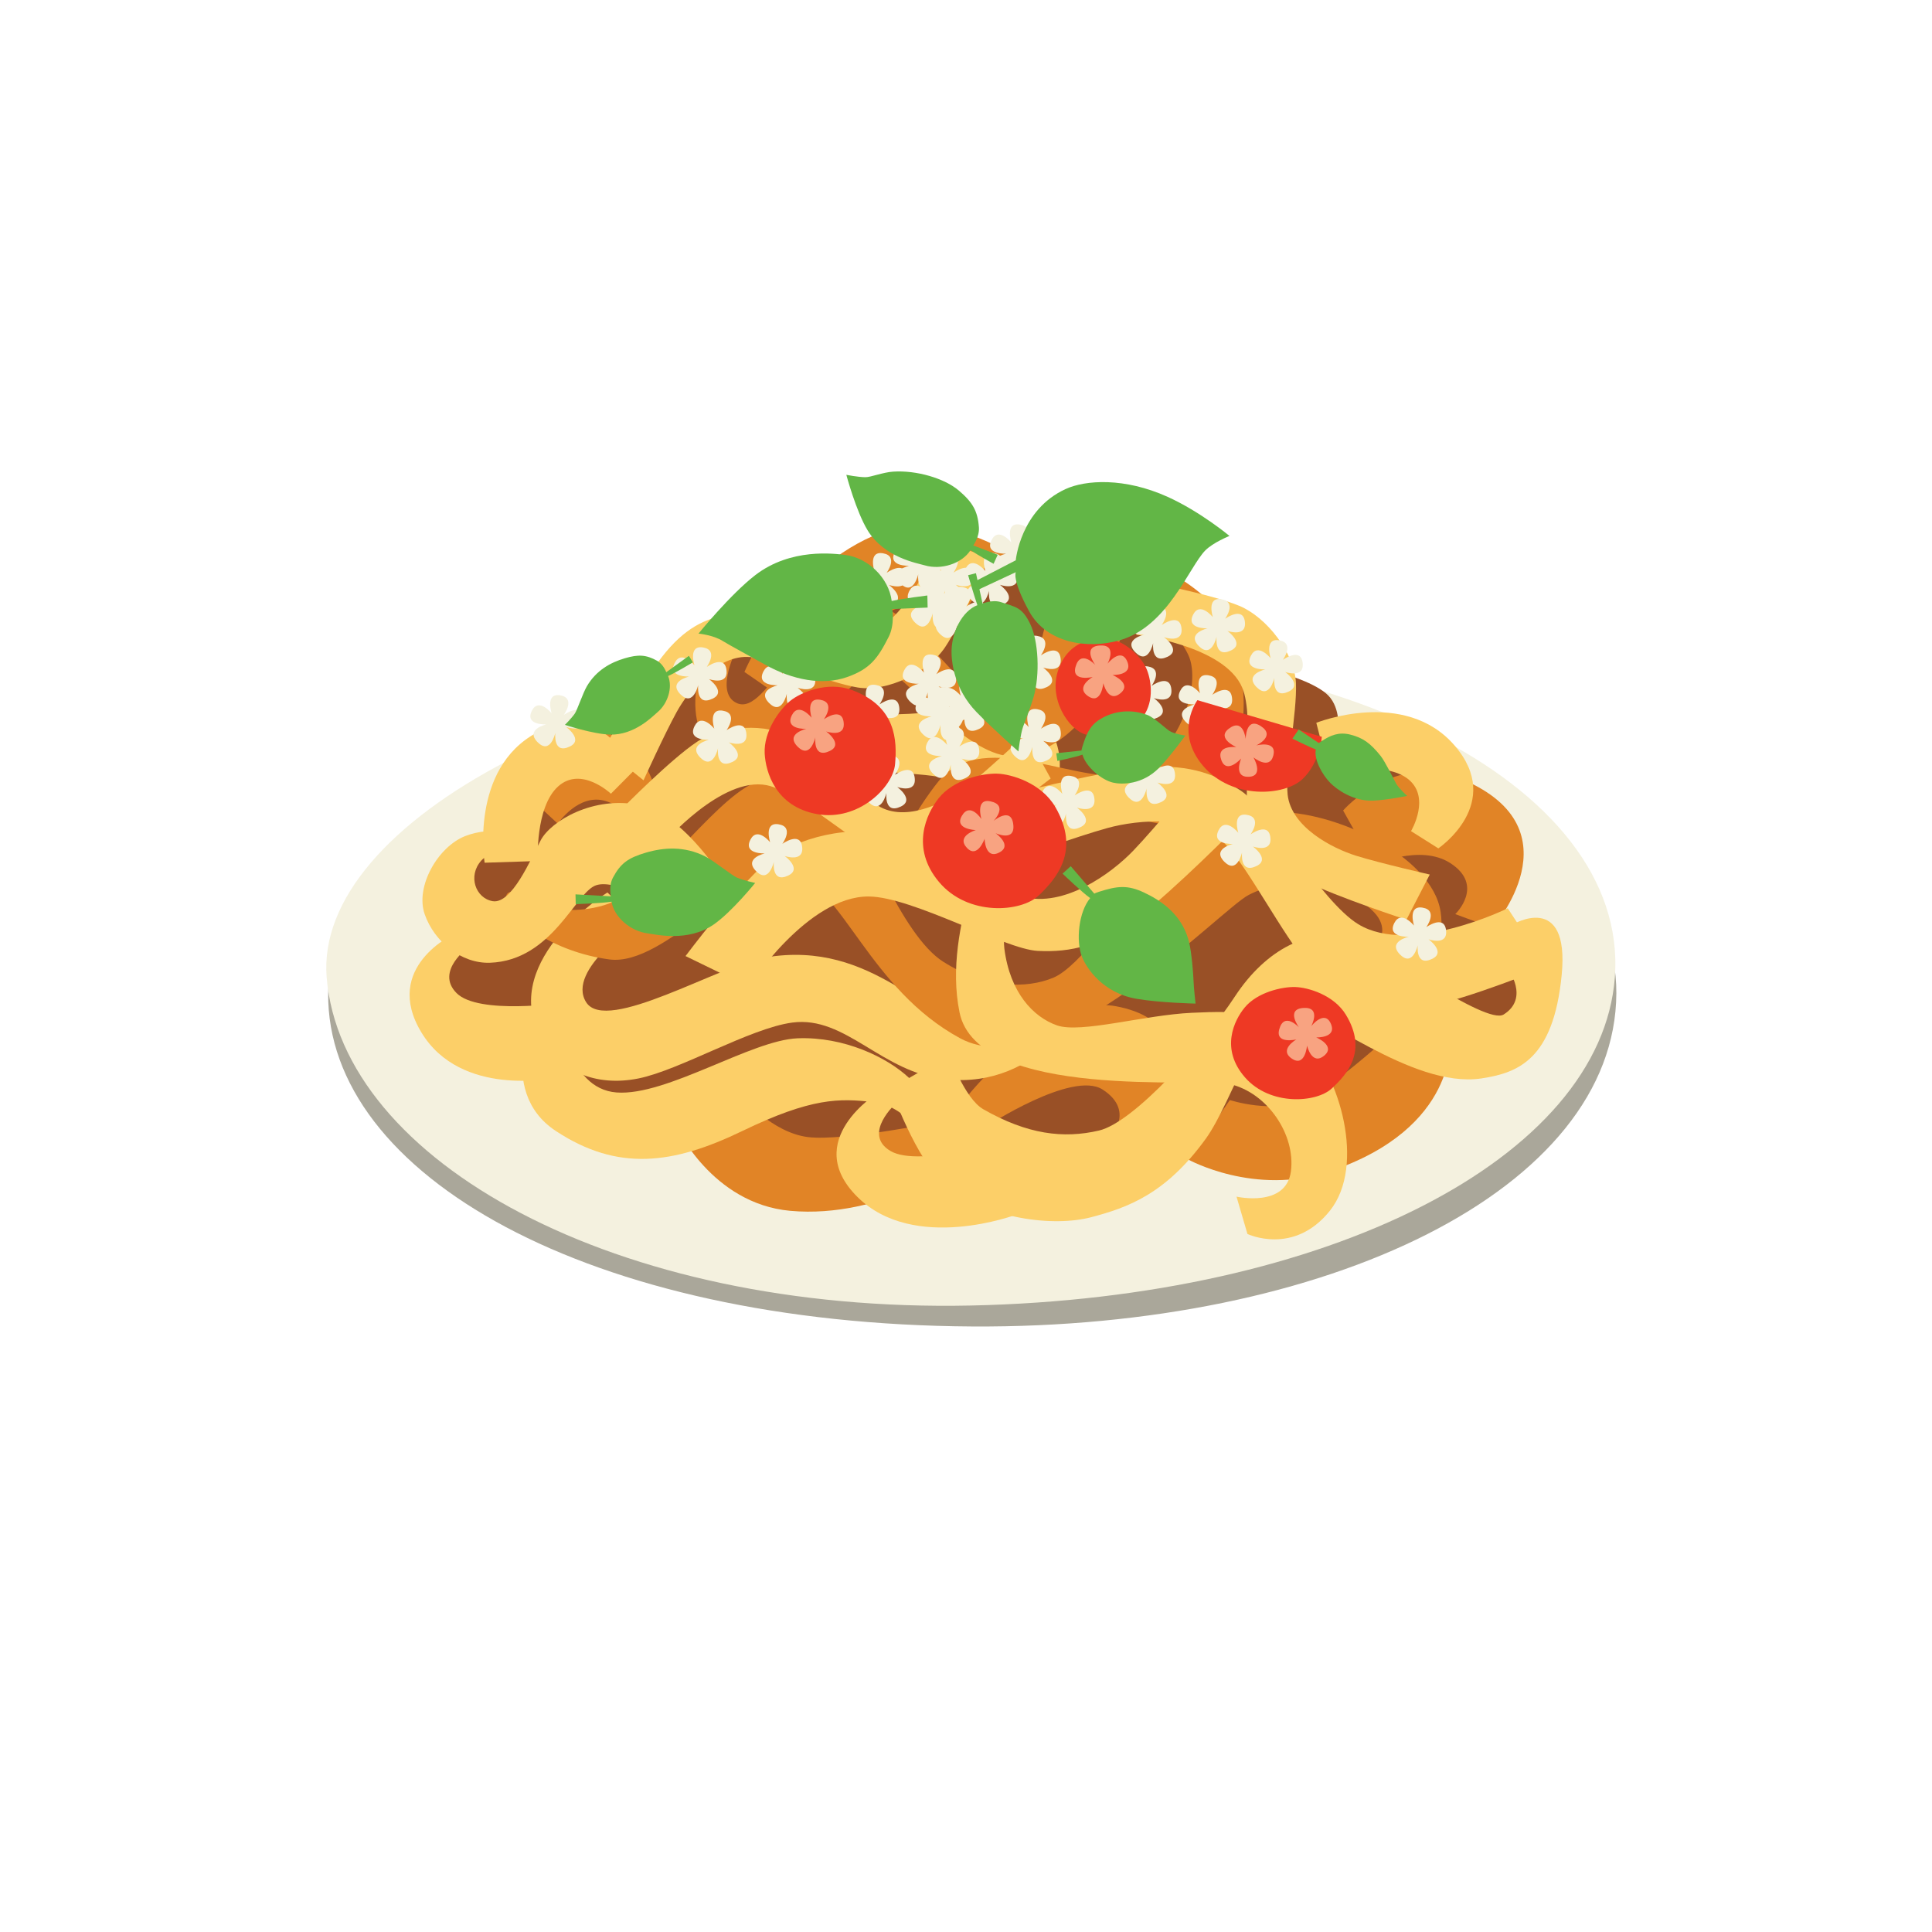 <?xml version="1.0" encoding="UTF-8"?>
<svg id="Layer_1" data-name="Layer 1" xmlns="http://www.w3.org/2000/svg" xmlns:xlink="http://www.w3.org/1999/xlink" viewBox="0 0 500 500">
  <defs>
    <style>
      .cls-1 {
        filter: url(#drop-shadow-2);
      }

      .cls-2 {
        fill: #995026;
      }

      .cls-3 {
        fill: #e18426;
      }

      .cls-4 {
        fill: #62b646;
      }

      .cls-5 {
        fill: #ee3924;
      }

      .cls-6 {
        fill: #f4f1df;
      }

      .cls-7 {
        fill: #f8a381;
      }

      .cls-8 {
        fill: #aaa79a;
      }

      .cls-9 {
        fill: #fccf68;
      }
    </style>
    <filter id="drop-shadow-2" x="101.3" y="131.3" width="309" height="195" filterUnits="userSpaceOnUse">
      <feOffset dx="1.57" dy="1.57"/>
      <feGaussianBlur result="blur" stdDeviation="1.57"/>
      <feFlood flood-color="#181716" flood-opacity=".6"/>
      <feComposite in2="blur" operator="in"/>
      <feComposite in="SourceGraphic"/>
    </filter>
  </defs>
  <g>
    <path class="cls-8" d="M418.31,257.07c-.25,50.67-74.63,86.77-166.69,86.22-99.29-.59-167.1-39.32-166.69-86.22.43-48.78,75.36-83.28,167.42-83.28s166.19,36.38,165.96,83.28Z"/>
    <path class="cls-6" d="M417.92,252.95c-3.53,46.77-74.16,82.95-166.69,84.92-92.04,1.96-162.83-37.38-166.69-84.92-3.26-40.1,72.36-81,166.69-84.92,91.98-3.82,170.53,34.15,166.69,84.92Z"/>
  </g>
  <g class="cls-1">
    <path class="cls-2" d="M113.51,229.56c-.92,6.64,5.2,11.47,5.2,11.47,0,0-6.82,1.95-8.01,6.33-1.18,4.38-6.77,19.22,6.82,22.59,13.59,3.37,20.33,4.72,20.33,4.72,0,0-.49,13.27,11.1,16.09,11.58,2.82,31.13-2.25,31.13-2.25,0,0,7.66,17.58,16.53,18.94,8.87,1.35,44.84-10.49,44.84-10.49,0,0,11.3,16.59,29.21,13.18,17.91-3.41,32.51-16.58,32.51-16.58,0,0,19.16,9.68,31.33,6.77,12.17-2.91,22.5-7.86,26.65-12.85,4.15-4.99,9.2-15.37,9.2-15.37,0,0,17.57,3.17,20.97-.84s8.21-27.11,5.36-29.53c-2.85-2.42-9.43.04-9.43.04l-4.88-9.39s6.96-7.79,5-16.1c-1.96-8.31-12.31-12.9-12.31-12.9,0,0-.85-7.53-5.67-11.6-4.82-4.07-24.63-5.01-24.63-5.01,0,0,.62-5.8-3.22-8.96-3.83-3.16-11.86-5.31-11.86-5.31l-13.77-10.6-12.34-6.54s-.02-5.2-6.36-9.62c-6.34-4.42-16.84-1.12-16.84-1.12,0,0-8.87-5.28-12.75-6.16-3.87-.88-13.53,2.18-13.53,2.18,0,0-7.96-5.52-14.45-5.17-6.49.35-15.27,3.24-21.97,8.45-6.7,5.2-10.63,9.17-10.63,9.17,0,0-3.33-3.81-8.49-3.07-5.16.74-12.92,11.52-12.92,11.52,0,0-3.54-.56-6.98,1.57s-10.51,16.19-10.51,16.19c0,0-6.41-4.75-9.73-3.42s-9.06,15.2-9.06,15.2c0,0-5.81-2.66-10.98,1.05-5.16,3.71-10.05,23.2-10.05,23.2,0,0-12.93.92-14.77,14.22Z"/>
    <path class="cls-3" d="M190.68,282.48l-17.25,7.44s9.15,20.02,29.52,21.87c23.89,2.16,44.49-12.72,44.49-12.72l-4.62-10.55s-26.08,5.36-35.34,4.18c-9.25-1.19-16.79-10.21-16.79-10.21Z"/>
    <path class="cls-3" d="M248.08,156.6l10.77-15.4s-18.31-12.22-36.61-3.08c-21.46,10.72-31.15,34.21-31.15,34.21l9.48,6.55s19.37-18.28,27.86-22.13c8.49-3.86,19.65-.15,19.65-.15Z"/>
    <path class="cls-3" d="M161.5,216.79l7.64.46s3.96-27.99-20.54-30.99c-14.38-1.76-16.65,15.27-16.65,15.27l10.84,10.07s5.37-8.06,12.46-5.84c8.18,2.57,6.25,11.03,6.25,11.03Z"/>
    <path class="cls-3" d="M375.05,235l9.65,3.56s22.43-25.44-7.6-38.34c-17.62-7.57-31.07,7.96-31.07,7.96l7.89,14.16s11.97-5.6,19.82-.56c9.05,5.82,1.32,13.21,1.32,13.21Z"/>
    <path class="cls-3" d="M285.11,293.61l9.65,3.56s21.5-32.98-7.6-38.34c-17.59-3.24-39.09,24.16-39.09,24.16l5.51,7.02s22.35-14.66,30.2-9.61c9.05,5.82,1.32,13.21,1.32,13.21Z"/>
    <path class="cls-3" d="M316.72,283.12l-10.76,15.4s17.22,9.58,36.61,3.06c33.37-11.21,31.14-34.23,31.14-34.23l-9.49-6.54s-19.36,18.29-27.85,22.15c-8.49,3.86-19.65.16-19.65.16Z"/>
    <path class="cls-9" d="M230.46,283.82s-9.07,8.03-1.58,12.48c7.48,4.45,31.77-3.14,31.77-3.14l.84,19.6s-26.53,10.02-41.19-4.59c-14.66-14.61,5.31-26.89,5.31-26.89l4.86,2.54Z"/>
    <path class="cls-9" d="M143.66,260.79s1.39,19.39,14.34,20.37c12.94.98,34.85-13.56,46.86-14.02,12.01-.47,23.1,4.91,28.72,10.15s6.73,10.43,6.73,10.43l-2.52,5.84s-4.64-8.9-13.38-9.91c-8.74-1.01-15.96-1.17-33.86,7.48-17.9,8.65-32.21,10.57-48.27,0s-5.06-32.88-5.06-32.88l6.44,2.55Z"/>
    <path class="cls-9" d="M155.62,229.39l7.99,7.76s-18.79,12.26-13.48,20.66c5.24,8.28,34.44-9.56,46.32-11.58,28.52-4.87,41.45,17.8,56.22,17.12,14.17-.66,20.22-10.72,20.22-10.72l6.21,4.58s-11.1,23.07-35.88,20.56c-16.65-1.69-25.85-16.55-39.75-14.7-10.94,1.46-29.14,12.33-39.85,14.47-10.9,2.18-20.81-1.75-25.61-11.29-9.89-19.68,17.62-36.85,17.62-36.85Z"/>
    <path class="cls-9" d="M244.07,271.43l-15.09,8.71s6.49,18.57,14.03,24.83c11.03,9.16,28.29,10.98,37.79,8.48,9.51-2.5,19.37-6.01,29.74-20.39,6.62-9.19,13.95-33.47,21.33-33.67,7.37-.19,31.77,20.87,49.92,18.14,9.49-1.43,18.65-4.84,20.8-26.74,2.15-21.9-12.79-13.14-12.76-13.01s-1.14,11.43-1.14,11.43c0,0,5.66,7.51-1.11,11.77-4.61,2.89-31.37-17.04-40.74-19.69-9.37-2.65-20.61,2.53-28.81,15.02s-26.14,32.59-35.17,34.7c-9.2,2.15-18.52,1.02-29.94-5.5-4.86-2.77-8.84-14.09-8.84-14.09Z"/>
    <path class="cls-3" d="M132.4,229.39s8.56,7.32,22.22,3.35c13.66-3.98,27.26-26.12,38.9-31.7,10.29-4.93,19.48.68,24.35,6.92,3.96,5.08,13.73,32.48,24.69,39.38s21.45,7.03,28.44,4.13c6.99-2.91,16.63-18.06,26.43-27.23,9.8-9.18,16.84-15.1,31.19-15.61,14.35-.51,40.45,10.94,42.65,25.85,2.2,14.92-12.72,19.47-12.72,19.47l-10.65-4.73s13.28-7.14,6.17-14.66c-7.11-7.52-22.46-9.84-32.56-4.48-7.46,3.96-51.02,49.8-74.58,37.06-23.56-12.74-30.47-39.21-43.28-42.61-12.81-3.4-32.85,24.15-47.52,22.2-14.67-1.95-25.39-10.33-26.56-14.5-1.18-4.17,2.83-2.84,2.83-2.84Z"/>
    <path class="cls-9" d="M206.97,165.69s-.25,10.22,10.56,15.59c10.81,5.37,34.57-2,45.35,1.05,9.53,2.69,10.87,12.1,9.25,19.36-1.33,5.92-15.23,30.89-13.77,42.26,1.46,11.37,7.48,17.71,13.63,19.85,6.15,2.14,22.61-2.7,34.89-3.26,12.28-.57,20.62-.51,29.35,7.7,8.73,8.21,15.76,31.78,6.38,43.52-9.38,11.74-21.34,6.02-21.34,6.02l-2.83-9.66s12.85,2.93,14.08-6.57c1.23-9.5-6.06-20.28-15.78-22.56-7.18-1.69-65.36,4.37-69.99-18.59-4.63-22.96,10.28-45.58,5.24-55.6-5.04-10.02-36.43-2.71-43.59-12.83-7.16-10.12-7.41-22.37-5.12-25.99,2.3-3.62,3.68-.29,3.68-.29Z"/>
    <path class="cls-3" d="M184.4,162.08l5.03,3.57s-6.39,11.91-.36,14.72c8.13,3.8,16.26-24.92,35.35-25.44,9.28-.25,24.36,26.57,34.42,26.94,10.06.37,5.88-24.93,17.96-36.67,10.77-10.47,36.67,6.55,40,16.19,11.33,32.79-7.81,50.53-16.62,50.32-8.81-.2-45.11-14.25-51.8-7-6.69,7.24-9.64,19.17-13.04,20.3-3.4,1.13-5.87-5.74-5.87-5.74,0,0,6.14-11.6,11.89-18.7,11.84-14.64,38.53,2.6,50.41-2.32,11.88-4.93,17.74-22.75,14.2-30.31-4.29-9.19-15.89-14.3-18.88,0-2.99,14.3-16.09,27.12-27.45,26.19-11.36-.94-25.13-18.51-31.66-22.74-6.53-4.23-22.64,25.85-36.55,25.11-13.9-.74-17.45-18.97-7.02-34.43Z"/>
    <path class="cls-9" d="M119.83,243.43s-8.93,6.3-3.24,12.01c5.68,5.7,27.48,2.51,27.48,2.51l-2.27,19.44s-24.08,5.19-34.32-11.78c-10.24-16.97,8.6-25.53,8.6-25.53l3.74,3.36Z"/>
    <path class="cls-9" d="M156.53,203.84s-7.68-7.27-13.66-1.88c-5.98,5.39-5.26,19.3-5.26,19.3l-13.76.44s-3.96-24.31,13.51-33.67c17.47-9.36,25.06,9.89,25.06,9.89l-5.89,5.93Z"/>
    <path class="cls-9" d="M363.6,213.53s5.43-9.07-1.12-13.75c-6.56-4.67-19.98-.95-19.98-.95l-3.41-13.34s22.87-9.14,35.8,5.89c12.93,15.02-4.22,26.61-4.22,26.61l-7.06-4.46Z"/>
    <path class="cls-9" d="M133.69,214.38s-7.82-2.35-14.88.43c-7.06,2.78-12.97,13.08-10.47,20.23s9.53,12.81,16.89,12.55c16.2-.58,22.14-18.32,27.48-20.06,5.34-1.75,16.51,5.58,16.51,5.58l17.03-6.13s-10.41-17.69-22.28-20.19c-11.87-2.5-22.99,4.09-25.63,9.15-2.64,5.06-7.52,16.54-12.41,15.71-4.41-.75-6.5-6.52-2.96-10.48,3-3.35,8.46-1.31,8.46-1.31l2.25-5.48Z"/>
    <path class="cls-9" d="M192.17,253.8l-16.33-7.94s13.14-17.52,21.07-24.42c7.26-6.31,22.46-9.86,32.07-6.64,9.61,3.22,26.35,13.61,34.16,15.71,10.71,2.88,22.9-6,28.62-11.97,5.72-5.97,15.82-18.33,15.82-18.33l11.14,11.96s-16.35,16.57-25.84,23.78c-9.49,7.21-17.29,9.01-25.9,8.57-8.61-.45-32.34-13.99-43.71-14.08-15.87-.14-31.09,23.37-31.09,23.37Z"/>
    <path class="cls-9" d="M388.63,233.49l9.95,15.19s-20.26,8.31-30.6,10.17c-9.47,1.7-24.34-3.04-30.94-10.74-6.6-7.69-15.65-25.19-21.28-31-7.72-7.96-22.74-6.59-30.71-4.39-7.97,2.19-22.98,7.64-22.98,7.64l-3.43-15.98s22.53-5.85,34.37-7.18c11.84-1.32,19.47,1.12,26.63,5.92,7.16,4.79,20.61,28.59,30.32,34.5,13.56,8.25,38.67-4.13,38.67-4.13Z"/>
    <path class="cls-9" d="M240.96,138.39l13.4,4.13s-6.7,16.54-11.38,23.47c-4.28,6.34-14.88,11.59-22.52,10.37-7.64-1.23-21.76-7.32-27.87-7.88-8.39-.77-15.87,8.45-19.07,14.27-3.2,5.82-8.54,17.62-8.54,17.62l-10.25-8.25s9.23-16.24,15-23.66c5.77-7.42,11.22-10.1,17.64-11.03,6.42-.93,26.24,6.72,34.64,5.09,11.73-2.29,18.95-24.12,18.95-24.12Z"/>
    <path class="cls-9" d="M170.15,216.71l-10.81-8.92s12.5-12.74,19.46-17.37c6.37-4.24,18.18-5.04,24.77-1,6.59,4.04,17.32,15.06,22.76,17.91,7.46,3.91,17.89-1.77,23.07-5.93,5.18-4.16,14.61-13.04,14.61-13.04l6.33,11.54s-14.72,11.5-22.89,16.16c-8.17,4.66-14.22,5.07-20.51,3.48-6.29-1.59-21.7-16.22-30.09-17.9-11.72-2.35-26.71,15.08-26.71,15.08Z"/>
    <path class="cls-9" d="M292.52,162.72l1.37-13.95s17.55,3.26,25.27,6.45c7.07,2.92,14.33,12.27,14.66,19.99.33,7.73-2.82,22.78-2.15,28.88.92,8.37,11.45,13.86,17.8,15.83,6.35,1.97,18.98,4.84,18.98,4.84l-6.04,11.7s-17.76-5.8-26.19-9.97c-8.43-4.17-12.14-8.97-14.34-15.08-2.2-6.11,1.34-27.05-1.94-34.96-4.59-11.03-27.42-13.74-27.42-13.74Z"/>
  </g>
  <g>
    <path class="cls-6" d="M271.36,212.99c-3.41-3.4,2.21-4.65,2.21-4.65,0,0-5.67.26-3.74-3.54,1.78-3.51,5.11.66,5.11.66,0,0-1.73-5.31,2.21-4.65,4.14.69.95,5.06.95,5.06,0,0,4.56-3.29,5.11.66.6,4.29-4.52,2.47-4.52,2.47,0,0,4.6,3.31.95,5.06-4.41,2.11-3.74-3.54-3.74-3.54,0,0-1.26,5.72-4.52,2.47Z"/>
    <path class="cls-6" d="M241.54,200.32c-3.41-3.4,2.21-4.65,2.21-4.65,0,0-5.67.26-3.74-3.54,1.78-3.51,5.11.66,5.11.66,0,0-1.73-5.31,2.21-4.65,4.14.69.95,5.06.95,5.06,0,0,4.56-3.29,5.11.66.6,4.29-4.52,2.47-4.52,2.47,0,0,4.6,3.31.95,5.06-4.41,2.11-3.74-3.54-3.74-3.54,0,0-1.26,5.72-4.52,2.47Z"/>
    <path class="cls-6" d="M262.65,195.72c-3.41-3.4,2.21-4.65,2.21-4.65,0,0-5.67.26-3.74-3.54,1.78-3.51,5.11.66,5.11.66,0,0-1.73-5.31,2.21-4.65,4.14.69.95,5.06.95,5.06,0,0,4.56-3.29,5.11.66.6,4.29-4.52,2.47-4.52,2.47,0,0,4.6,3.31.95,5.06-4.41,2.11-3.74-3.54-3.74-3.54,0,0-1.26,5.72-4.52,2.47Z"/>
    <path class="cls-6" d="M262.62,176.75c-3.41-3.4,2.21-4.65,2.21-4.65,0,0-5.67.26-3.74-3.54,1.78-3.51,5.11.66,5.11.66,0,0-1.73-5.31,2.21-4.65,4.14.69.95,5.06.95,5.06,0,0,4.56-3.29,5.11.66.6,4.29-4.52,2.47-4.52,2.47,0,0,4.6,3.31.95,5.06-4.41,2.11-3.74-3.54-3.74-3.54,0,0-1.26,5.72-4.52,2.47Z"/>
    <path class="cls-6" d="M310.31,167.26c-3.41-3.4,2.21-4.65,2.21-4.65,0,0-5.67.26-3.74-3.54,1.78-3.51,5.11.66,5.11.66,0,0-1.73-5.31,2.21-4.65,4.14.69.95,5.06.95,5.06,0,0,4.56-3.29,5.11.66.6,4.29-4.52,2.47-4.52,2.47,0,0,4.6,3.31.95,5.06-4.41,2.11-3.74-3.54-3.74-3.54,0,0-1.26,5.72-4.52,2.47Z"/>
    <path class="cls-6" d="M291.27,184.65c-3.41-3.4,2.21-4.65,2.21-4.65,0,0-5.67.26-3.74-3.54,1.78-3.51,5.11.66,5.11.66,0,0-1.73-5.31,2.21-4.65,4.14.69.95,5.06.95,5.06,0,0,4.56-3.29,5.11.66.6,4.29-4.52,2.47-4.52,2.47,0,0,4.6,3.31.95,5.06-4.41,2.11-3.74-3.54-3.74-3.54,0,0-1.26,5.72-4.52,2.47Z"/>
    <path class="cls-6" d="M176.15,179.74c-3.41-3.4,2.21-4.65,2.21-4.65,0,0-5.67.26-3.74-3.54,1.78-3.51,5.11.66,5.11.66,0,0-1.73-5.31,2.21-4.65,4.14.69.95,5.06.95,5.06,0,0,4.56-3.29,5.11.66.6,4.29-4.52,2.47-4.52,2.47,0,0,4.6,3.31.95,5.06-4.41,2.11-3.74-3.54-3.74-3.54,0,0-1.26,5.72-4.52,2.47Z"/>
    <path class="cls-6" d="M258.16,147.94c-3.41-3.4,2.21-4.65,2.21-4.65,0,0-5.67.26-3.74-3.54,1.78-3.51,5.11.66,5.11.66,0,0-1.73-5.31,2.21-4.65,4.14.69.95,5.06.95,5.06,0,0,4.56-3.29,5.11.66.6,4.29-4.52,2.47-4.52,2.47,0,0,4.6,3.31.95,5.06-4.41,2.11-3.74-3.54-3.74-3.54,0,0-1.26,5.72-4.52,2.47Z"/>
    <path class="cls-6" d="M251.43,155.33c-3.41-3.4,2.21-4.65,2.21-4.65,0,0-5.67.26-3.74-3.54,1.78-3.51,5.11.66,5.11.66,0,0-1.73-5.31,2.21-4.65,4.14.69.95,5.06.95,5.06,0,0,4.56-3.29,5.11.66.6,4.29-4.52,2.47-4.52,2.47,0,0,4.6,3.31.95,5.06-4.41,2.11-3.74-3.54-3.74-3.54,0,0-1.26,5.72-4.52,2.47Z"/>
    <path class="cls-6" d="M238.87,190.05c-3.41-3.4,2.21-4.65,2.21-4.65,0,0-5.67.26-3.74-3.54,1.78-3.51,5.11.66,5.11.66,0,0-1.73-5.31,2.21-4.65,4.14.69.95,5.06.95,5.06,0,0,4.56-3.29,5.11.66.6,4.29-4.52,2.47-4.52,2.47,0,0,4.6,3.31.95,5.06-4.41,2.11-3.74-3.54-3.74-3.54,0,0-1.26,5.72-4.52,2.47Z"/>
    <path class="cls-6" d="M233.1,151.07c-3.41-3.4,2.21-4.65,2.21-4.65,0,0-5.67.26-3.74-3.54,1.78-3.51,5.11.66,5.11.66,0,0-1.73-5.31,2.21-4.65,4.14.69.95,5.06.95,5.06,0,0,4.56-3.29,5.11.66.6,4.29-4.52,2.47-4.52,2.47,0,0,4.6,3.31.95,5.06-4.41,2.11-3.74-3.54-3.74-3.54,0,0-1.26,5.72-4.52,2.47Z"/>
    <path class="cls-6" d="M243.29,164.11c-3.41-3.4,2.21-4.65,2.21-4.65,0,0-5.67.26-3.74-3.54,1.78-3.51,5.11.66,5.11.66,0,0-1.73-5.31,2.21-4.65,4.14.69.95,5.06.95,5.06,0,0,4.56-3.29,5.11.66.6,4.29-4.52,2.47-4.52,2.47,0,0,4.6,3.31.95,5.06-4.41,2.11-3.74-3.54-3.74-3.54,0,0-1.26,5.72-4.52,2.47Z"/>
    <path class="cls-6" d="M293.9,168.89c-3.41-3.4,2.21-4.65,2.21-4.65,0,0-5.67.26-3.74-3.54,1.78-3.51,5.11.66,5.11.66,0,0-1.73-5.31,2.21-4.65,4.14.69.95,5.06.95,5.06,0,0,4.56-3.29,5.11.66.6,4.29-4.52,2.47-4.52,2.47,0,0,4.6,3.31.95,5.06-4.41,2.11-3.74-3.54-3.74-3.54,0,0-1.26,5.72-4.52,2.47Z"/>
    <path class="cls-6" d="M306.98,186.95c-3.41-3.4,2.21-4.65,2.21-4.65,0,0-5.67.26-3.74-3.54,1.78-3.51,5.11.66,5.11.66,0,0-1.73-5.31,2.21-4.65,4.14.69.95,5.06.95,5.06,0,0,4.56-3.29,5.11.66.6,4.29-4.52,2.47-4.52,2.47,0,0,4.6,3.31.95,5.06-4.41,2.11-3.74-3.54-3.74-3.54,0,0-1.26,5.72-4.52,2.47Z"/>
    <path class="cls-6" d="M316.9,223.06c-3.41-3.4,2.21-4.65,2.21-4.65,0,0-5.67.26-3.74-3.54,1.78-3.51,5.11.66,5.11.66,0,0-1.73-5.31,2.21-4.65,4.14.69.95,5.06.95,5.06,0,0,4.56-3.29,5.11.66.6,4.29-4.52,2.47-4.52,2.47,0,0,4.6,3.31.95,5.06-4.41,2.11-3.74-3.54-3.74-3.54,0,0-1.26,5.72-4.52,2.47Z"/>
    <path class="cls-6" d="M292.21,206.51c-3.41-3.4,2.21-4.65,2.21-4.65,0,0-5.67.26-3.74-3.54,1.78-3.51,5.11.66,5.11.66,0,0-1.73-5.31,2.21-4.65,4.14.69.95,5.06.95,5.06,0,0,4.56-3.29,5.11.66.6,4.29-4.52,2.47-4.52,2.47,0,0,4.6,3.31.95,5.06-4.41,2.11-3.74-3.54-3.74-3.54,0,0-1.26,5.72-4.52,2.47Z"/>
    <path class="cls-6" d="M245.06,187.6c-3.41-3.4,2.21-4.65,2.21-4.65,0,0-5.67.26-3.74-3.54,1.78-3.51,5.11.66,5.11.66,0,0-1.73-5.31,2.21-4.65,4.14.69.95,5.06.95,5.06,0,0,4.56-3.29,5.11.66.6,4.29-4.52,2.47-4.52,2.47,0,0,4.6,3.31.95,5.06-4.41,2.11-3.74-3.54-3.74-3.54,0,0-1.26,5.72-4.52,2.47Z"/>
    <path class="cls-6" d="M251.97,171c-3.41-3.4,2.21-4.65,2.21-4.65,0,0-5.67.26-3.74-3.54,1.78-3.51,5.11.66,5.11.66,0,0-1.73-5.31,2.21-4.65,4.14.69.95,5.06.95,5.06,0,0,4.56-3.29,5.11.66.6,4.29-4.52,2.47-4.52,2.47,0,0,4.6,3.31.95,5.06-4.41,2.11-3.74-3.54-3.74-3.54,0,0-1.26,5.72-4.52,2.47Z"/>
    <path class="cls-6" d="M181.28,196.11c-3.41-3.4,2.21-4.65,2.21-4.65,0,0-5.67.26-3.74-3.54,1.78-3.51,5.11.66,5.11.66,0,0-1.73-5.31,2.21-4.65,4.14.69.95,5.06.95,5.06,0,0,4.56-3.29,5.11.66.6,4.29-4.52,2.47-4.52,2.47,0,0,4.6,3.31.95,5.06-4.41,2.11-3.74-3.54-3.74-3.54,0,0-1.26,5.72-4.52,2.47Z"/>
    <path class="cls-6" d="M195.73,225.51c-3.41-3.4,2.21-4.65,2.21-4.65,0,0-5.67.26-3.74-3.54,1.78-3.51,5.11.66,5.11.66,0,0-1.73-5.31,2.21-4.65,4.14.69.95,5.06.95,5.06,0,0,4.56-3.29,5.11.66.6,4.29-4.52,2.47-4.52,2.47,0,0,4.6,3.31.95,5.06-4.41,2.11-3.74-3.54-3.74-3.54,0,0-1.26,5.72-4.52,2.47Z"/>
    <path class="cls-6" d="M139.18,192.13c-3.41-3.4,2.21-4.65,2.21-4.65,0,0-5.67.26-3.74-3.54,1.78-3.51,5.11.66,5.11.66,0,0-1.73-5.31,2.21-4.65,4.14.69.95,5.06.95,5.06,0,0,4.56-3.29,5.11.66.6,4.29-4.52,2.47-4.52,2.47,0,0,4.6,3.31.95,5.06-4.41,2.11-3.74-3.54-3.74-3.54,0,0-1.26,5.72-4.52,2.47Z"/>
    <path class="cls-6" d="M362.37,247.08c-3.41-3.4,2.21-4.65,2.21-4.65,0,0-5.67.26-3.74-3.54,1.78-3.51,5.11.66,5.11.66,0,0-1.73-5.31,2.21-4.65,4.14.69.95,5.06.95,5.06,0,0,4.56-3.29,5.11.66.6,4.29-4.52,2.47-4.52,2.47,0,0,4.6,3.31.95,5.06-4.41,2.11-3.74-3.54-3.74-3.54,0,0-1.26,5.72-4.52,2.47Z"/>
    <path class="cls-6" d="M224.86,207.66c-3.41-3.4,2.21-4.65,2.21-4.65,0,0-5.67.26-3.74-3.54,1.78-3.51,5.11.66,5.11.66,0,0-1.73-5.31,2.21-4.65,4.14.69.95,5.06.95,5.06,0,0,4.56-3.29,5.11.66.6,4.29-4.52,2.47-4.52,2.47,0,0,4.6,3.31.95,5.06-4.41,2.11-3.74-3.54-3.74-3.54,0,0-1.26,5.72-4.52,2.47Z"/>
    <path class="cls-6" d="M325.26,177.89c-3.41-3.4,2.21-4.65,2.21-4.65,0,0-5.67.26-3.74-3.54,1.78-3.51,5.11.66,5.11.66,0,0-1.73-5.31,2.21-4.65,4.14.69.95,5.06.95,5.06,0,0,4.56-3.29,5.11.66.6,4.29-4.52,2.47-4.52,2.47,0,0,4.6,3.31.95,5.06-4.41,2.11-3.74-3.54-3.74-3.54,0,0-1.26,5.72-4.52,2.47Z"/>
    <path class="cls-6" d="M271.36,154.96c-3.41-3.4,2.21-4.65,2.21-4.65,0,0-5.67.26-3.74-3.54,1.78-3.51,5.11.66,5.11.66,0,0-1.73-5.31,2.21-4.65,4.14.69.95,5.06.95,5.06,0,0,4.56-3.29,5.11.66.6,4.29-4.52,2.47-4.52,2.47,0,0,4.6,3.31.95,5.06-4.41,2.11-3.74-3.54-3.74-3.54,0,0-1.26,5.72-4.52,2.47Z"/>
    <path class="cls-6" d="M236.85,161.16c-3.41-3.4,2.21-4.65,2.21-4.65,0,0-5.67.26-3.74-3.54,1.78-3.51,5.11.66,5.11.66,0,0-1.73-5.31,2.21-4.65,4.14.69.95,5.06.95,5.06,0,0,4.56-3.29,5.11.66.6,4.29-4.52,2.47-4.52,2.47,0,0,4.6,3.31.95,5.06-4.41,2.11-3.74-3.54-3.74-3.54,0,0-1.26,5.72-4.52,2.47Z"/>
    <path class="cls-6" d="M240.01,155.33c-3.41-3.4,2.21-4.65,2.21-4.65,0,0-5.67.26-3.74-3.54,1.78-3.51,5.11.66,5.11.66,0,0-1.73-5.31,2.21-4.65,4.14.69.95,5.06.95,5.06,0,0,4.56-3.29,5.11.66.6,4.29-4.52,2.47-4.52,2.47,0,0,4.6,3.31.95,5.06-4.41,2.11-3.74-3.54-3.74-3.54,0,0-1.26,5.72-4.52,2.47Z"/>
    <path class="cls-6" d="M235.56,181.61c-3.41-3.4,2.21-4.65,2.21-4.65,0,0-5.67.26-3.74-3.54,1.78-3.51,5.11.66,5.11.66,0,0-1.73-5.31,2.21-4.65,4.14.69.95,5.06.95,5.06,0,0,4.56-3.29,5.11.66.6,4.29-4.52,2.47-4.52,2.47,0,0,4.6,3.31.95,5.06-4.41,2.11-3.74-3.54-3.74-3.54,0,0-1.26,5.72-4.52,2.47Z"/>
    <path class="cls-6" d="M220.86,189.44c-3.41-3.4,2.21-4.65,2.21-4.65,0,0-5.67.26-3.74-3.54,1.78-3.51,5.11.66,5.11.66,0,0-1.73-5.31,2.21-4.65,4.14.69.95,5.06.95,5.06,0,0,4.56-3.29,5.11.66.6,4.29-4.52,2.47-4.52,2.47,0,0,4.6,3.31.95,5.06-4.41,2.11-3.74-3.54-3.74-3.54,0,0-1.26,5.72-4.52,2.47Z"/>
    <path class="cls-6" d="M199.09,181.99c-3.41-3.4,2.21-4.65,2.21-4.65,0,0-5.67.26-3.74-3.54,1.78-3.51,5.11.66,5.11.66,0,0-1.73-5.31,2.21-4.65,4.14.69.95,5.06.95,5.06,0,0,4.56-3.29,5.11.66.6,4.29-4.52,2.47-4.52,2.47,0,0,4.6,3.31.95,5.06-4.41,2.11-3.74-3.54-3.74-3.54,0,0-1.26,5.72-4.52,2.47Z"/>
    <path class="cls-6" d="M222.72,155.37c-3.41-3.4,2.21-4.65,2.21-4.65,0,0-5.67.26-3.74-3.54,1.78-3.51,5.11.66,5.11.66,0,0-1.73-5.31,2.21-4.65,4.14.69.95,5.06.95,5.06,0,0,4.56-3.29,5.11.66.6,4.29-4.52,2.47-4.52,2.47,0,0,4.6,3.31.95,5.06-4.41,2.11-3.74-3.54-3.74-3.54,0,0-1.26,5.72-4.52,2.47Z"/>
    <path class="cls-6" d="M191.07,165.89c-3.41-3.4,2.21-4.65,2.21-4.65,0,0-5.67.26-3.74-3.54,1.78-3.51,5.11.66,5.11.66,0,0-1.73-5.31,2.21-4.65,4.14.69.95,5.06.95,5.06,0,0,4.56-3.29,5.11.66.6,4.29-4.52,2.47-4.52,2.47,0,0,4.6,3.31.95,5.06-4.41,2.11-3.74-3.54-3.74-3.54,0,0-1.26,5.72-4.52,2.47Z"/>
  </g>
  <g>
    <path class="cls-5" d="M258.1,200.22c-4.06-.13-11.45,1.66-15.17,6.35-3.16,3.98-7.38,12.87.13,21.74,7.5,8.87,21.21,7.8,25.78,3.43,4.57-4.38,10.84-11.6,4.27-22.9-3.62-6.22-11.36-8.5-15.01-8.62Z"/>
    <path class="cls-5" d="M309.89,181.2s-6.06,8.11,1.44,16.98,21.21,7.8,25.78,3.43c4.57-4.38,4.97-10.93,4.97-10.93l-32.19-9.48Z"/>
    <path class="cls-7" d="M326.27,187.9c4.06,2.6-1.16,5.02-1.16,5.02,0,0,5.48-1.46,4.41,2.65-.99,3.81-5.13.44-5.13.44,0,0,2.82,4.82-1.16,5.02-4.19.21-2.01-4.74-2.01-4.74,0,0-3.75,4.19-5.13.44-1.5-4.06,3.89-3.37,3.89-3.37,0,0-5.2-2.25-2.01-4.74,3.85-3,4.41,2.65,4.41,2.65,0,0,0-5.86,3.89-3.37Z"/>
    <path class="cls-5" d="M335.3,255.44c-3.53-.11-9.94,1.38-13.17,5.3-2.74,3.32-6.4,10.73.11,18.13,6.51,7.4,18.42,6.51,22.38,2.86,3.96-3.65,9.41-9.68,3.71-19.09-3.14-5.19-9.86-7.09-13.03-7.19Z"/>
    <path class="cls-5" d="M296.44,172.49c-1.33-2.53-4.99-6.42-9.16-7.06-3.54-.55-10.46-.03-13.3,7.65s2.58,15.69,6.84,16.96c4.27,1.27,10.88,2.59,15.53-5.37,2.56-4.38,1.28-9.91.08-12.18Z"/>
    <path class="cls-5" d="M204.6,181.31c-2.93,2.34-6.99,8.06-6.7,13.7.25,4.78,2.81,13.75,13.56,15.68,10.76,1.93,19.71-7.06,20.19-12.97.49-5.91.41-14.9-11.2-19.15-6.39-2.34-13.23.65-15.86,2.75Z"/>
    <path class="cls-7" d="M262.22,213.27c.64,4.77-4.58,2.35-4.58,2.35,0,0,4.66,3.24.82,5.08-3.55,1.7-3.65-3.63-3.65-3.63,0,0-1.85,5.27-4.58,2.35-2.86-3.06,2.32-4.6,2.32-4.6,0,0-5.62-.15-3.65-3.63,2.13-3.77,5.09.79,5.09.79,0,0-1.64-5.43,2.32-4.6,4.78,1,.82,5.08.82,5.08,0,0,4.48-3.78,5.09.79Z"/>
    <path class="cls-7" d="M206.47,193.28c-3.41-3.4,2.21-4.65,2.21-4.65,0,0-5.67.26-3.74-3.54,1.78-3.51,5.11.66,5.11.66,0,0-1.73-5.31,2.21-4.65,4.14.69.95,5.06.95,5.06,0,0,4.56-3.29,5.11.66.6,4.29-4.52,2.47-4.52,2.47,0,0,4.6,3.31.95,5.06-4.41,2.11-3.74-3.54-3.74-3.54,0,0-1.26,5.72-4.52,2.47Z"/>
    <path class="cls-7" d="M284.55,167.06c4.8-.36,2.08,4.71,2.08,4.71,0,0,3.51-4.46,5.12-.52,1.49,3.64-3.84,3.43-3.84,3.43,0,0,5.15,2.16,2.08,4.71-3.23,2.68-4.45-2.59-4.45-2.59,0,0-.48,5.6-3.84,3.43-3.64-2.35,1.09-5.03,1.09-5.03,0,0-5.51,1.32-4.45-2.59,1.28-4.71,5.12-.52,5.12-.52,0,0-3.51-4.69,1.09-5.03Z"/>
    <path class="cls-7" d="M337.27,260.86c4.8-.36,2.08,4.71,2.08,4.71,0,0,3.51-4.46,5.12-.52,1.49,3.64-3.84,3.43-3.84,3.43,0,0,5.15,2.16,2.08,4.71-3.23,2.68-4.45-2.59-4.45-2.59,0,0-.48,5.6-3.84,3.43-3.64-2.35,1.09-5.03,1.09-5.03,0,0-5.51,1.32-4.45-2.59,1.28-4.71,5.12-.52,5.12-.52,0,0-3.51-4.69,1.09-5.03Z"/>
  </g>
  <g>
    <path class="cls-4" d="M252.03,150.62l10.85-5.62s1.18-13.08,12.91-18.44c5.17-2.36,15.21-3.04,26.43,2.04,8.47,3.84,15.97,10.1,15.97,10.1,0,0-4.26,1.71-6.27,3.76-4.22,4.3-9.66,19.64-22.1,23.23-8.37,2.41-19.01.74-23.5-7.51-4.49-8.25-3.43-10.1-3.43-10.1l-10.09,4.71-.76-2.16Z"/>
    <path class="cls-4" d="M219.04,122.89s2.93.58,4.88.61c1.43.02,4.53-1.26,7.21-1.44,6.06-.41,13.29,1.73,17.01,4.89,3.55,3.02,4.88,5.26,5.2,9.49.19,2.44-1.46,4.72-1.46,4.72l6.33,2.41-1.07,2.34s-3.98-2.19-5.97-3.52c-2.28,3.53-7.61,5.15-11.81,3.93-2.03-.59-10.49-2.01-14.79-9.02-3-4.89-5.54-14.42-5.54-14.42Z"/>
    <path class="cls-4" d="M195.45,228.51s-2.92-.63-4.72-1.38c-1.32-.55-5.78-4.23-8.17-5.46-5.41-2.76-10.77-2.37-15.43-1s-6.55,2.81-8.51,6.48c-1.13,2.12-.52,4.82-.52,4.82l-9.16-.51.06,2.53s6.91-.22,9.26-.64c.71,4.08,4.96,7.63,9.3,8.2,2.1.27,10.43,2.34,17.13-2.28,4.67-3.22,10.76-10.78,10.76-10.78Z"/>
    <path class="cls-4" d="M146.21,187.59s1.67-1.66,2.55-2.92c.64-.92,2.06-5.25,3.13-7.08,2.42-4.12,6.14-6.15,9.81-7.23,3.5-1.03,5.52-.94,8.36.65,1.64.91,2.37,2.96,2.37,2.96l5.86-4.24,1.02,1.69s-4.67,2.8-6.41,3.53c1.24,2.99-.09,7.14-2.73,9.36-1.28,1.07-5.93,5.98-12.31,5.8-4.45-.13-11.65-2.52-11.65-2.52Z"/>
    <path class="cls-4" d="M309.41,259.72s-.45-3.87-.52-5.85c-.06-1.84-.5-7.4-1.16-10.06-1.49-6.03-5.65-9.68-10.15-12.07s-7.07-2.72-11.61-1.42c-2.62.75-2.76.96-2.76.96l-6.1-7.11-2.12,1.93s5.12,4.91,7.15,6.33c-2.98,3.55-3.75,11.05-2.12,15.19,1.18,3,5.44,9.4,14.16,10.88,6.08,1.04,15.23,1.23,15.23,1.23Z"/>
    <path class="cls-4" d="M306.77,190.36s-2.89-.42-4.07-1.17c-1.09-.7-4.01-3.5-5.81-4.18-4.08-1.53-8.17-1.01-11.34.64-3.03,1.58-4.05,3.46-5.11,6.6-.61,1.81-.54,1.98-.54,1.98l-6.53.71.27,1.99s4.87-1.01,6.5-1.63c.87,3.14,4.91,6.56,7.95,7.25,2.21.51,7.6.58,11.92-3.88,3.02-3.11,6.76-8.33,6.76-8.33Z"/>
    <path class="cls-4" d="M364.18,205.98s-2.17-1.96-2.82-3.12c-.6-1.07-2.88-5.76-4.06-7.24-2.69-3.35-4.57-4.66-7.79-5.49-3.07-.79-5.23.23-7.32,1.57-1.21.77-.81.64-.81.64l-5.29-3.55-1.61,2.37s4.51,2.24,6.06,2.81c-.54,2.47,1.56,6.43,3.74,8.65,1.58,1.61,5.9,4.82,11.15,4.58,3.66-.17,8.75-1.22,8.75-1.22Z"/>
    <path class="cls-4" d="M180.79,163.97s3.8.37,6.24,1.91c1.61,1.01,7.91,4.42,11.05,6.17,7.1,3.95,14.8,5.39,21.1,3.19,6.01-2.1,8-4.88,10.81-10.42,1.62-3.19.93-7.21.93-7.21l9.15-.37-.07-3.13s-6.06.74-9.23,1.43c-.74-6.05-6.26-11.22-12.03-11.92-2.79-.34-14.07-1.87-23.27,5.22-6.41,4.94-14.69,15.12-14.69,15.12Z"/>
    <path class="cls-4" d="M263.57,194.46s.49-4.31,1.2-6.38c.47-1.37,1.92-4.94,2.69-7.56,1.74-5.94,1.3-14.68-.87-19.1-2.06-4.22-3.58-4.29-7.51-5.58-2.27-.74-4.8.37-4.8.37l-1.7-7.87-2.03.52s1.58,5.48,2.4,7.76c-3.85,1.46-6.94,7.04-6.68,12.85.1,2.16.74,8.9,6.42,14.78,3.96,4.1,10.86,10.21,10.86,10.21Z"/>
  </g>
</svg>